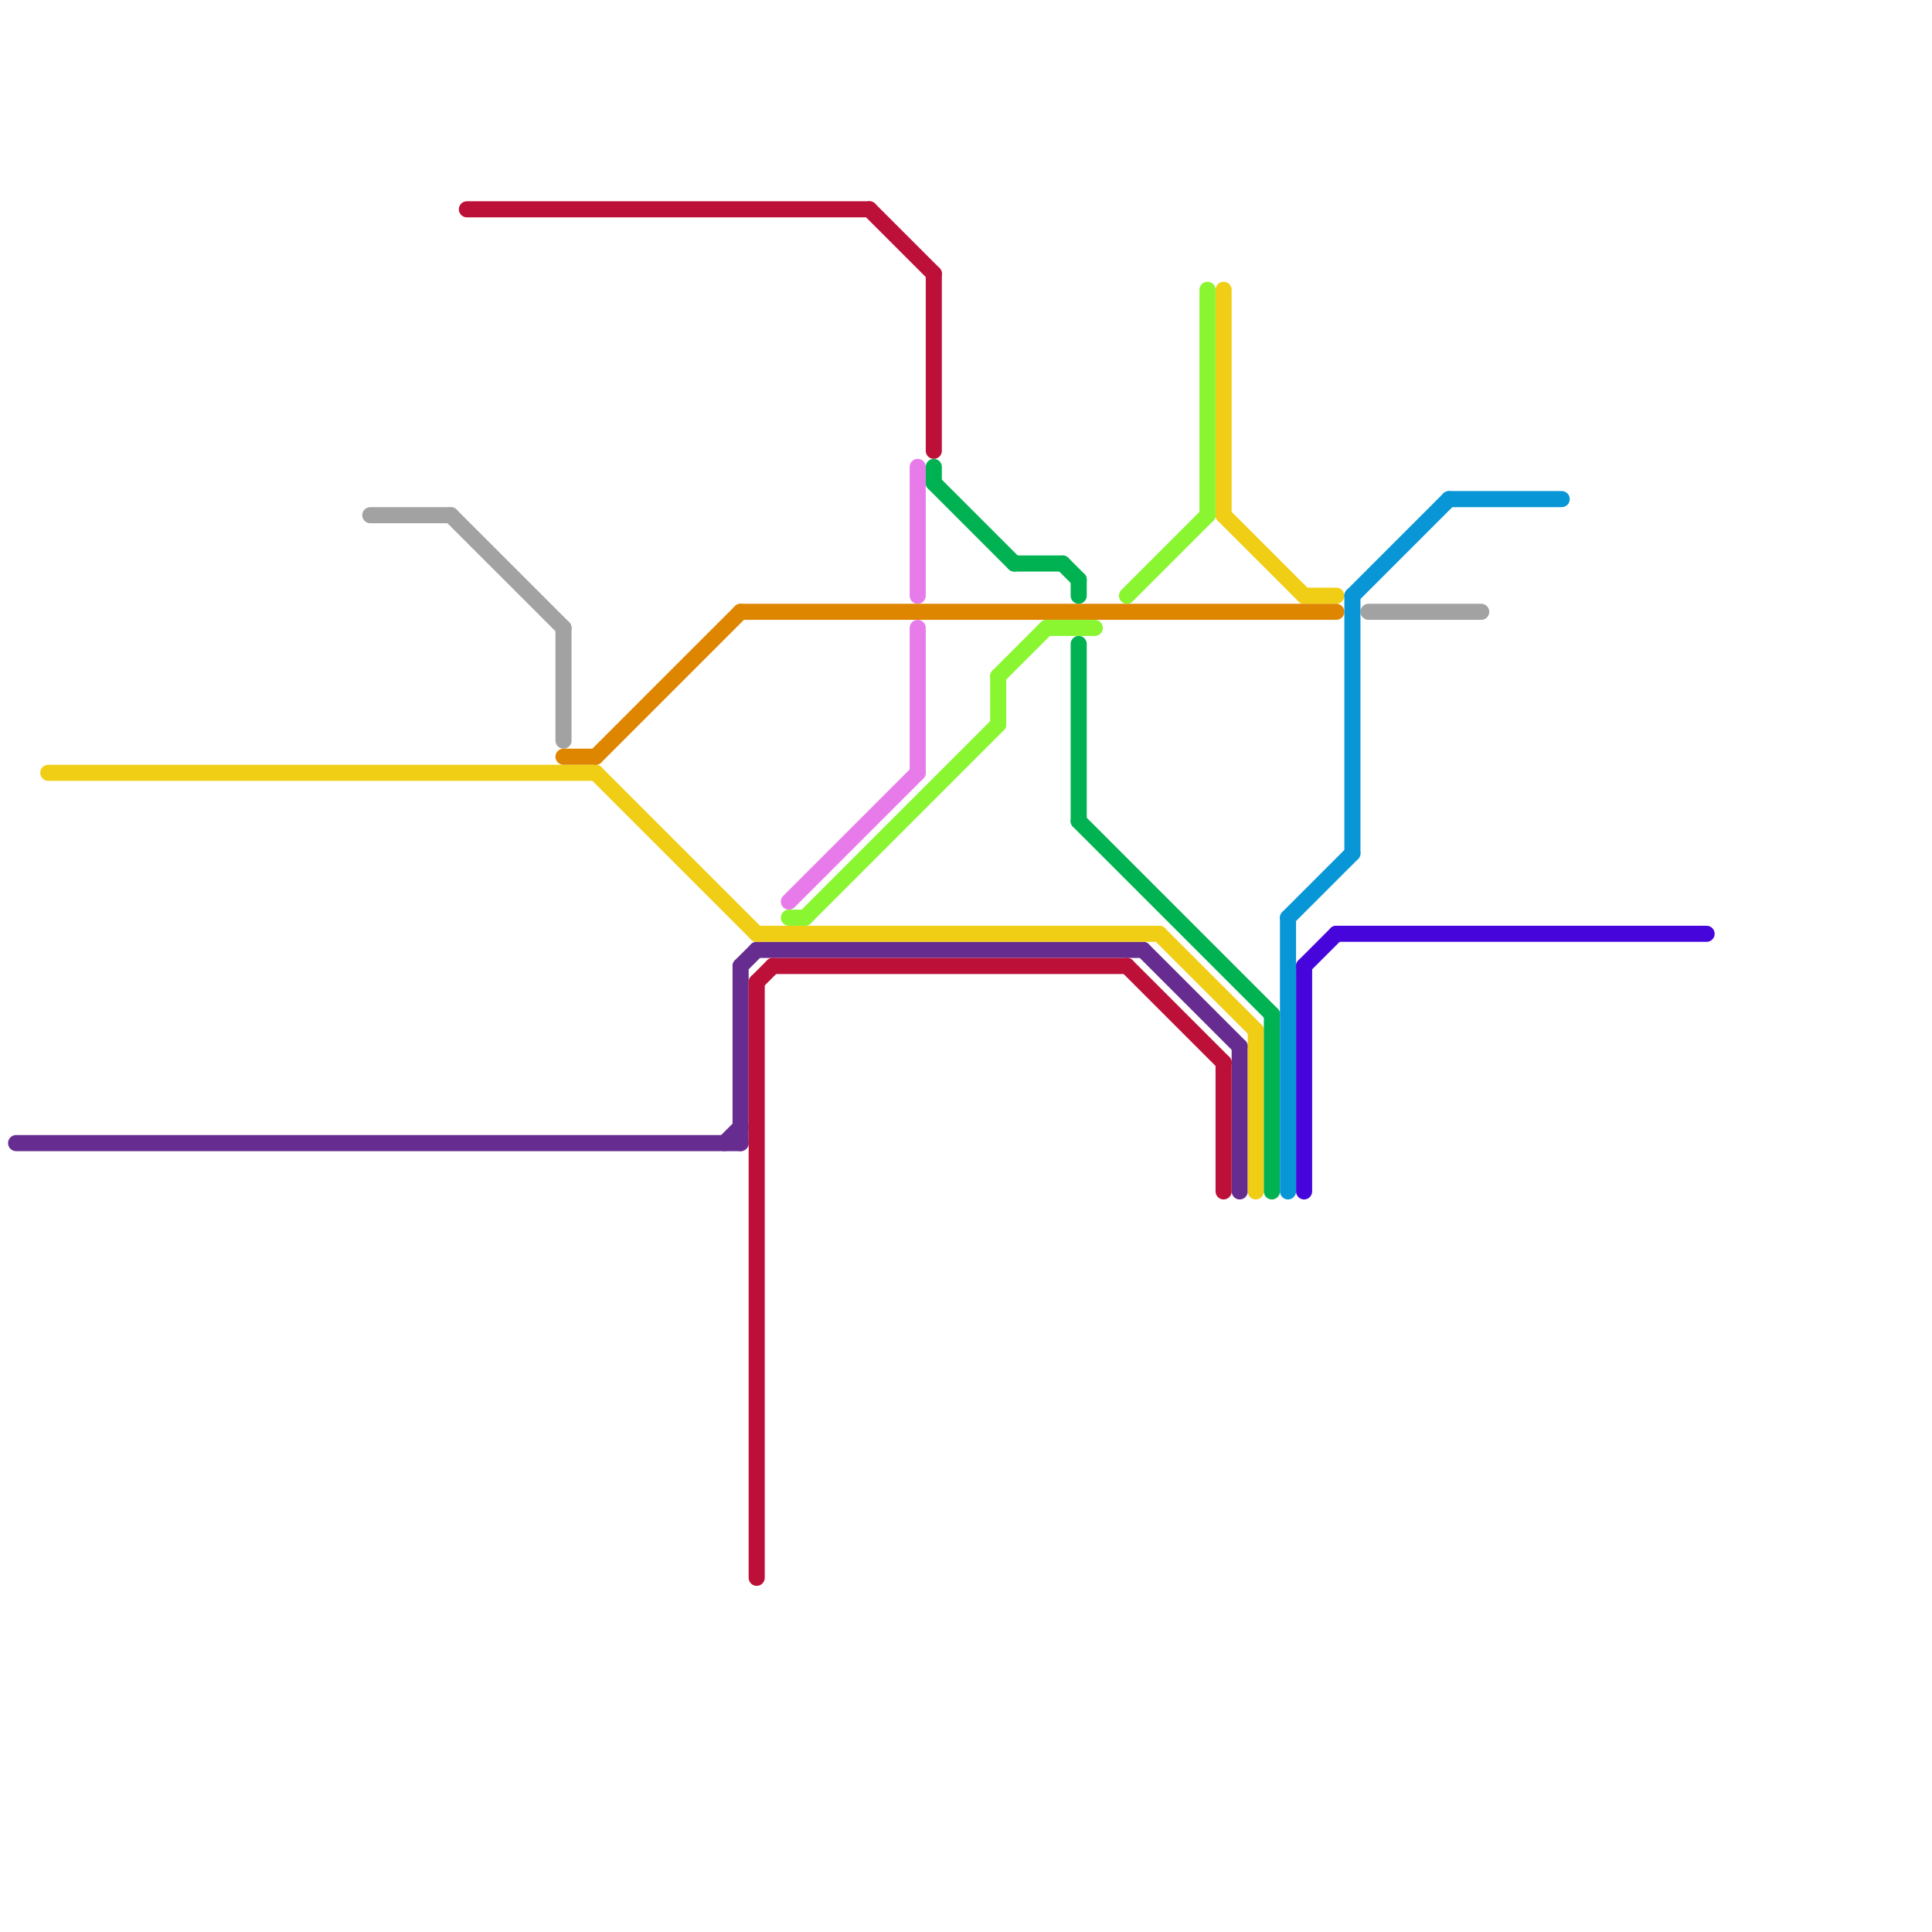 
<svg version="1.1" xmlns="http://www.w3.org/2000/svg" viewBox="0 0 120 120">
<style>text { font: 1px Helvetica; font-weight: 600; white-space: pre; dominant-baseline: central; } line { stroke-width: 1; fill: none; stroke-linecap: round; stroke-linejoin: round; } .c0 { stroke: #662c90 } .c1 { stroke: #f0ce15 } .c2 { stroke: #4606db } .c3 { stroke: #a2a2a2 } .c4 { stroke: #bd1038 } .c5 { stroke: #df8600 } .c6 { stroke: #e87bea } .c7 { stroke: #8af631 } .c8 { stroke: #00b251 } .c9 { stroke: #0896d7 }</style><defs><g id="wm-xf"><circle r="1.2" fill="#000"/><circle r="0.9" fill="#fff"/><circle r="0.6" fill="#000"/><circle r="0.3" fill="#fff"/></g><g id="wm"><circle r="0.6" fill="#000"/><circle r="0.3" fill="#fff"/></g></defs><line class="c0" x1="77" y1="65" x2="77" y2="74"/><line class="c0" x1="71" y1="59" x2="77" y2="65"/><line class="c0" x1="46" y1="60" x2="47" y2="59"/><line class="c0" x1="45" y1="71" x2="46" y2="70"/><line class="c0" x1="46" y1="60" x2="46" y2="71"/><line class="c0" x1="47" y1="59" x2="71" y2="59"/><line class="c0" x1="1" y1="71" x2="46" y2="71"/><line class="c1" x1="72" y1="58" x2="78" y2="64"/><line class="c1" x1="78" y1="64" x2="78" y2="74"/><line class="c1" x1="76" y1="32" x2="81" y2="37"/><line class="c1" x1="76" y1="18" x2="76" y2="32"/><line class="c1" x1="3" y1="48" x2="37" y2="48"/><line class="c1" x1="37" y1="48" x2="47" y2="58"/><line class="c1" x1="81" y1="37" x2="83" y2="37"/><line class="c1" x1="47" y1="58" x2="72" y2="58"/><line class="c2" x1="83" y1="58" x2="106" y2="58"/><line class="c2" x1="81" y1="60" x2="83" y2="58"/><line class="c2" x1="81" y1="60" x2="81" y2="74"/><line class="c3" x1="23" y1="32" x2="28" y2="32"/><line class="c3" x1="28" y1="32" x2="35" y2="39"/><line class="c3" x1="35" y1="39" x2="35" y2="46"/><line class="c3" x1="85" y1="38" x2="92" y2="38"/><line class="c4" x1="58" y1="17" x2="58" y2="28"/><line class="c4" x1="70" y1="60" x2="76" y2="66"/><line class="c4" x1="48" y1="60" x2="70" y2="60"/><line class="c4" x1="29" y1="13" x2="54" y2="13"/><line class="c4" x1="76" y1="66" x2="76" y2="74"/><line class="c4" x1="47" y1="61" x2="48" y2="60"/><line class="c4" x1="47" y1="61" x2="47" y2="98"/><line class="c4" x1="54" y1="13" x2="58" y2="17"/><line class="c5" x1="35" y1="47" x2="37" y2="47"/><line class="c5" x1="37" y1="47" x2="46" y2="38"/><line class="c5" x1="46" y1="38" x2="83" y2="38"/><line class="c6" x1="57" y1="39" x2="57" y2="48"/><line class="c6" x1="49" y1="56" x2="57" y2="48"/><line class="c6" x1="57" y1="29" x2="57" y2="37"/><line class="c7" x1="62" y1="42" x2="62" y2="45"/><line class="c7" x1="62" y1="42" x2="65" y2="39"/><line class="c7" x1="49" y1="57" x2="50" y2="57"/><line class="c7" x1="70" y1="37" x2="75" y2="32"/><line class="c7" x1="50" y1="57" x2="62" y2="45"/><line class="c7" x1="65" y1="39" x2="68" y2="39"/><line class="c7" x1="75" y1="18" x2="75" y2="32"/><line class="c8" x1="66" y1="35" x2="67" y2="36"/><line class="c8" x1="67" y1="51" x2="79" y2="63"/><line class="c8" x1="58" y1="30" x2="63" y2="35"/><line class="c8" x1="67" y1="40" x2="67" y2="51"/><line class="c8" x1="67" y1="36" x2="67" y2="37"/><line class="c8" x1="58" y1="29" x2="58" y2="30"/><line class="c8" x1="63" y1="35" x2="66" y2="35"/><line class="c8" x1="79" y1="63" x2="79" y2="74"/><line class="c9" x1="80" y1="57" x2="84" y2="53"/><line class="c9" x1="84" y1="37" x2="84" y2="53"/><line class="c9" x1="84" y1="37" x2="90" y2="31"/><line class="c9" x1="90" y1="31" x2="97" y2="31"/><line class="c9" x1="80" y1="57" x2="80" y2="74"/>
</svg>
